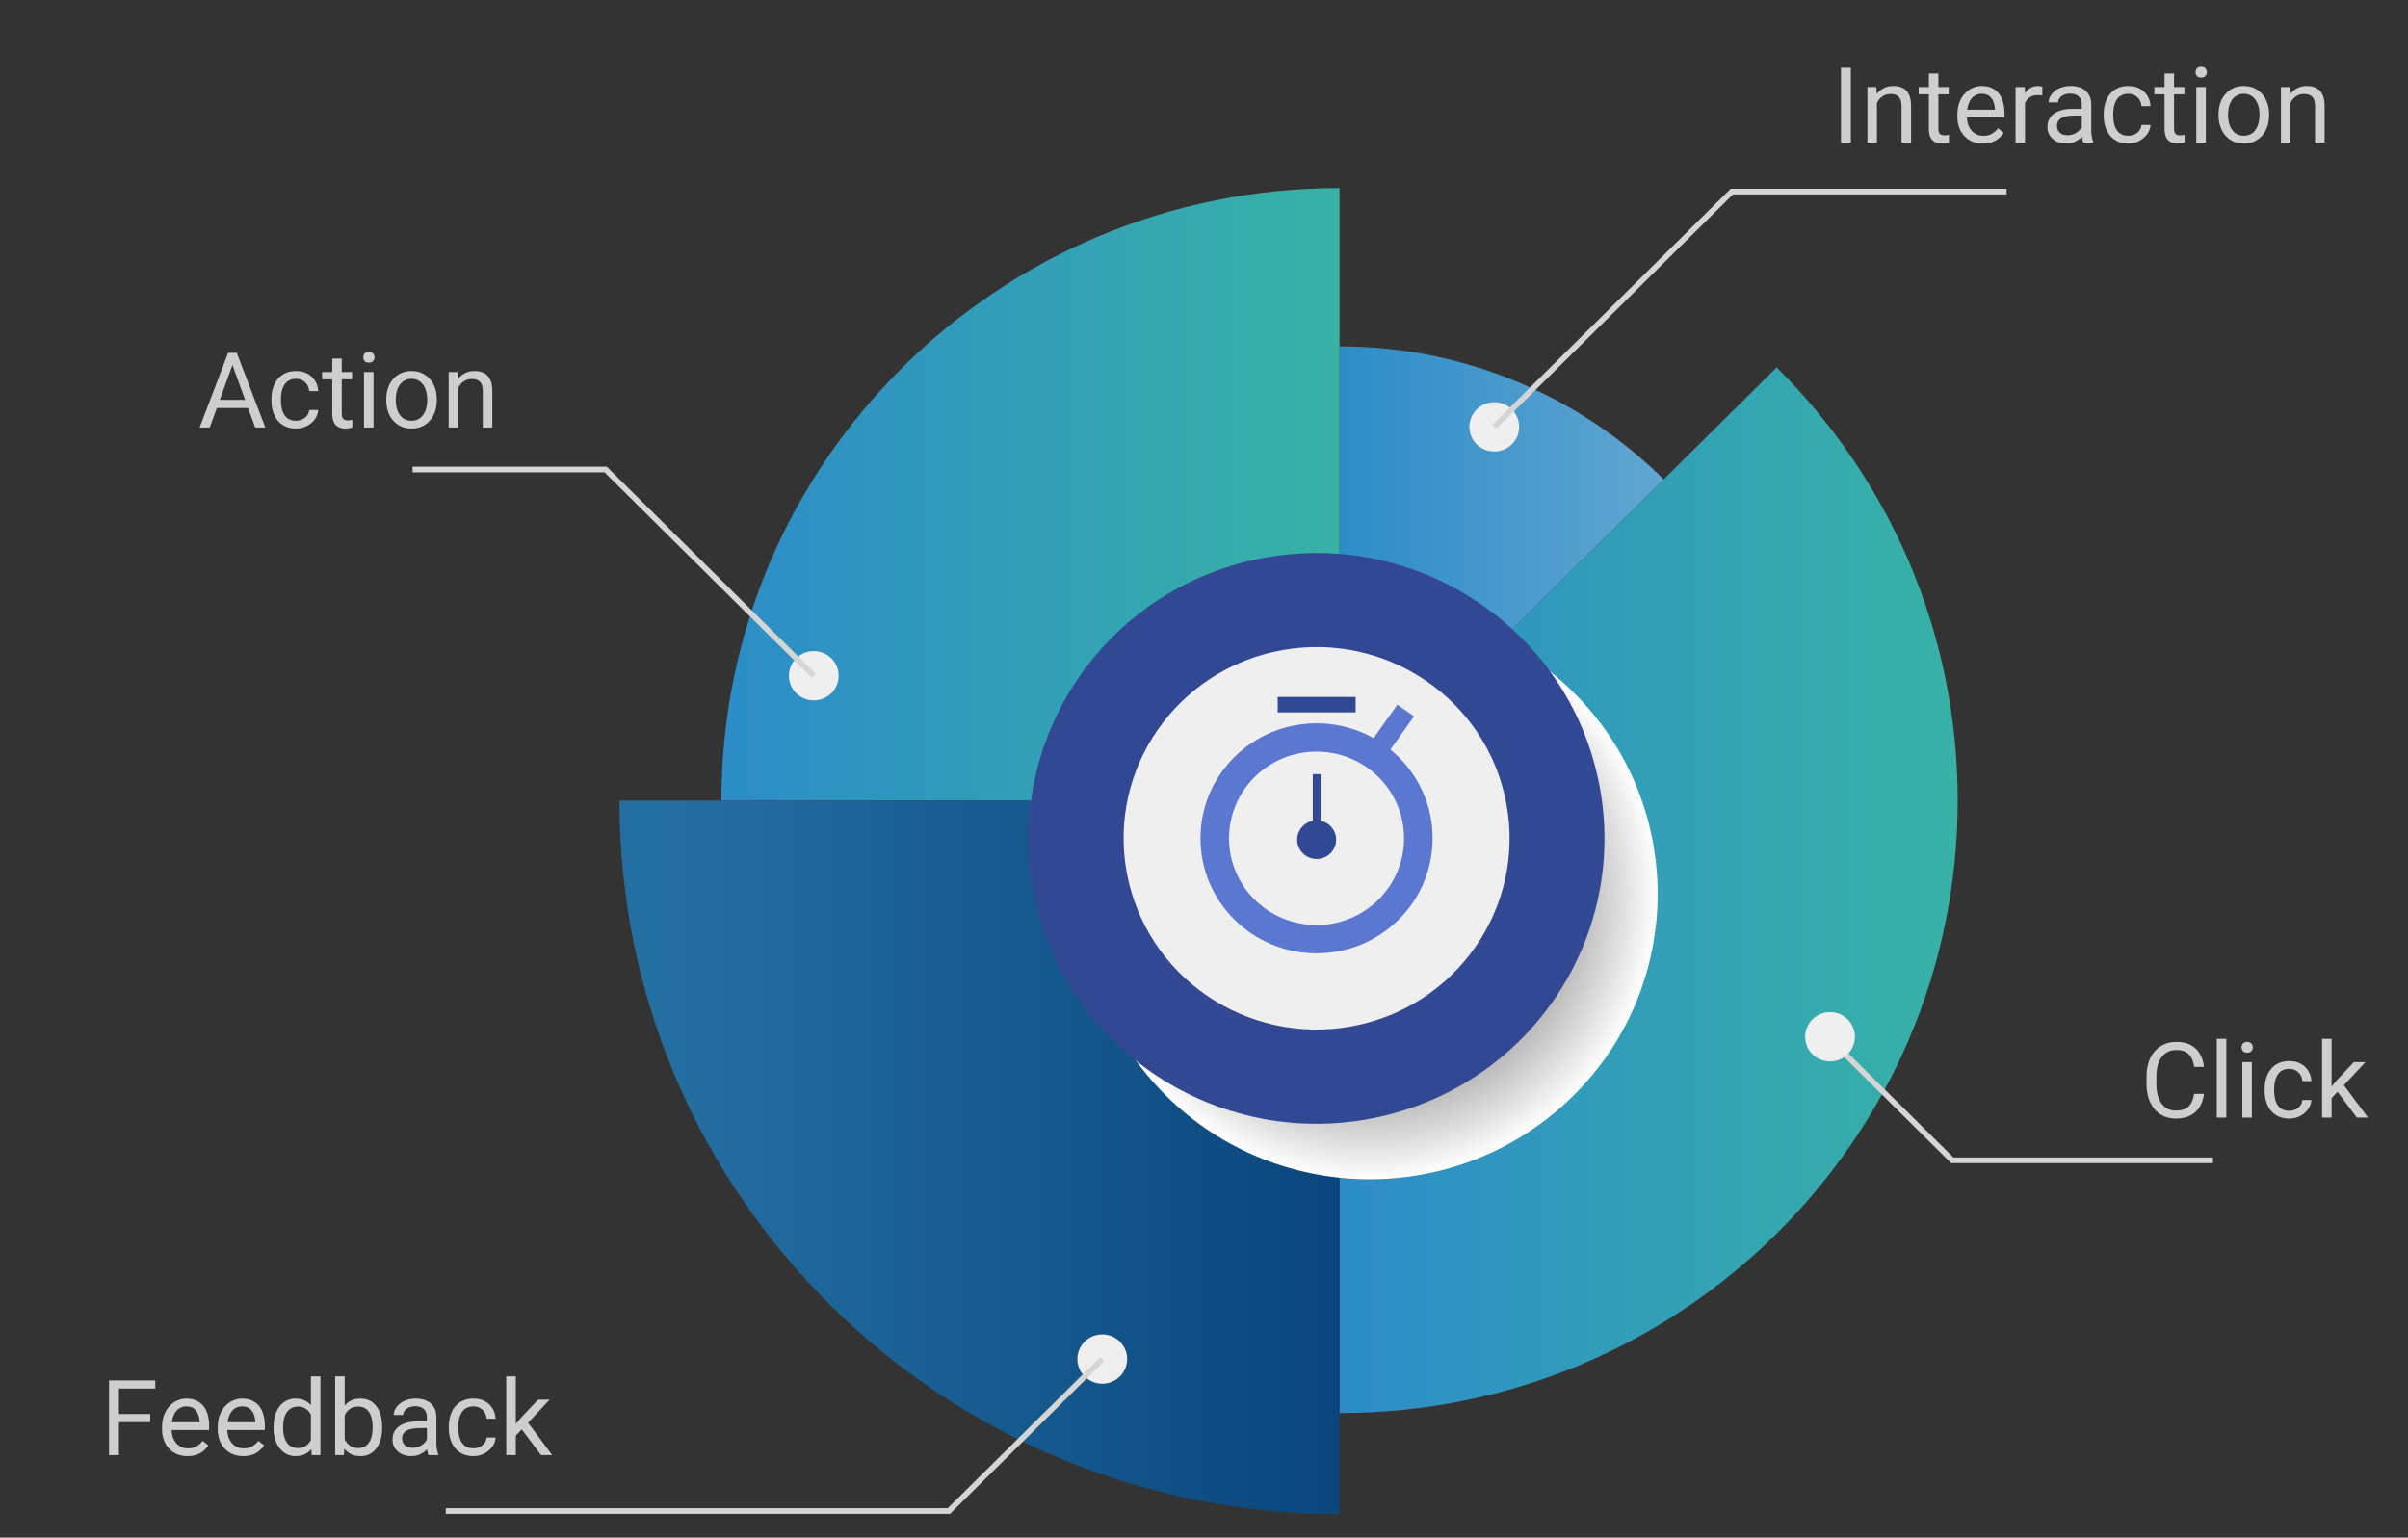 <svg width="321" height="205" viewBox="0 0 321 205" fill="none" xmlns="http://www.w3.org/2000/svg">
<rect x="0" y="0" width="321" height="205" fill="#333333" stroke="none"/>
<g clip-path="url(#clip0_3743_6632)">
<path d="M221.777 63.914C210.717 52.953 195.432 46.18 178.562 46.18V106.742L221.777 63.914Z" fill="url(#paint0_linear_3743_6632)"/>
<path d="M236.831 48.995L178.562 106.742V188.397C201.316 188.397 221.921 179.251 236.831 164.475C251.741 149.699 260.97 129.278 260.97 106.728C260.97 84.177 251.741 63.757 236.831 48.98V48.995Z" fill="url(#paint1_linear_3743_6632)"/>
<path d="M120.306 48.994C105.397 63.77 96.168 84.191 96.168 106.741H178.562V25.072C155.807 25.072 135.202 34.218 120.292 48.994H120.306Z" fill="url(#paint2_linear_3743_6632)"/>
<path d="M178.562 106.742H82.57C82.57 133.008 93.313 156.801 110.689 174.007C128.064 191.227 152.058 201.873 178.562 201.873V106.742Z" fill="url(#paint3_linear_3743_6632)"/>
<path style="mix-blend-mode:multiply" d="M208.33 147.406C224.057 133.318 225.282 109.263 211.067 93.677C196.851 78.091 172.578 76.876 156.851 90.964C141.124 105.052 139.899 129.108 154.114 144.694C168.33 160.28 192.603 161.494 208.33 147.406Z" fill="url(#paint4_radial_3743_6632)"/>
<path d="M183.96 148.884C204.637 144.251 217.61 123.883 212.935 103.391C208.26 82.898 187.707 70.042 167.03 74.675C146.352 79.309 133.38 99.677 138.055 120.169C142.73 140.661 163.282 153.517 183.96 148.884Z" fill="#324892"/>
<path d="M181.376 136.588C195.209 133.377 203.796 119.661 200.557 105.952C197.318 92.243 183.478 83.733 169.645 86.943C155.812 90.153 147.224 103.869 150.463 117.578C153.703 131.287 167.543 139.798 181.376 136.588Z" fill="#EFEFEF"/>
<path d="M175.504 96.438C166.954 96.438 160.032 103.297 160.032 111.771C160.032 120.245 166.954 127.105 175.504 127.105C184.055 127.105 190.977 120.245 190.977 111.771C190.977 103.297 184.055 96.438 175.504 96.438ZM175.504 123.332C169.059 123.332 163.839 118.159 163.839 111.771C163.839 105.383 169.059 100.21 175.504 100.21C181.95 100.21 187.17 105.383 187.17 111.771C187.17 118.159 181.95 123.332 175.504 123.332Z" fill="#5B77D0"/>
<path d="M243.176 137.779L260.249 154.699H295" stroke="#D5D5D5" stroke-width="0.75" stroke-miterlimit="10"/>
<path d="M243.954 141.511C245.786 141.511 247.271 140.04 247.271 138.224C247.271 136.409 245.786 134.938 243.954 134.938C242.123 134.938 240.638 136.409 240.638 138.224C240.638 140.04 242.123 141.511 243.954 141.511Z" fill="#EFEFEF"/>
<path d="M146.94 184.482C148.771 184.482 150.256 183.01 150.256 181.195C150.256 179.38 148.771 177.908 146.94 177.908C145.108 177.908 143.623 179.38 143.623 181.195C143.623 183.01 145.108 184.482 146.94 184.482Z" fill="#EFEFEF"/>
<path d="M199.196 60.199C201.028 60.199 202.513 58.727 202.513 56.912C202.513 55.096 201.028 53.625 199.196 53.625C197.365 53.625 195.88 55.096 195.88 56.912C195.88 58.727 197.365 60.199 199.196 60.199Z" fill="#EFEFEF"/>
<path d="M108.482 93.38C110.313 93.38 111.798 91.909 111.798 90.093C111.798 88.278 110.313 86.807 108.482 86.807C106.65 86.807 105.165 88.278 105.165 90.093C105.165 91.909 106.65 93.38 108.482 93.38Z" fill="#EFEFEF"/>
<path d="M199.196 56.91L230.862 25.543H267.488" stroke="#D5D5D5" stroke-width="0.75" stroke-miterlimit="10"/>
<path d="M108.482 90.094L80.739 62.6H55" stroke="#D5D5D5" stroke-width="0.75" stroke-miterlimit="10"/>
<path d="M146.939 181.193L126.492 201.457H59.427" stroke="#D5D5D5" stroke-width="0.75" stroke-miterlimit="10"/>
<ellipse cx="175.519" cy="111.955" rx="2.597" ry="2.573" fill="#324892"/>
<rect x="175" y="103.209" width="1.039" height="7.203" fill="#324892"/>
<rect x="170.324" y="92.918" width="10.39" height="2.058" fill="#324892"/>
<rect width="7.814" height="2.712" transform="matrix(0.579 -0.815 0.82 0.572 181.753 100.318)" fill="#5B77D0"/>
</g>
<path d="M31.256 47.929L27.961 57H26.614L30.408 47.047H31.276L31.256 47.929ZM34.018 57L30.716 47.929L30.695 47.047H31.564L35.371 57H34.018ZM33.847 53.315V54.395H28.255V53.315H33.847ZM39.473 56.098C39.773 56.098 40.051 56.036 40.307 55.913C40.562 55.79 40.772 55.621 40.935 55.407C41.1 55.188 41.193 54.94 41.216 54.662H42.419C42.396 55.1 42.248 55.508 41.975 55.886C41.706 56.259 41.352 56.562 40.915 56.795C40.477 57.023 39.997 57.137 39.473 57.137C38.917 57.137 38.431 57.039 38.017 56.843C37.606 56.647 37.265 56.378 36.991 56.036C36.722 55.694 36.52 55.302 36.383 54.86C36.251 54.414 36.185 53.942 36.185 53.445V53.158C36.185 52.661 36.251 52.192 36.383 51.75C36.52 51.303 36.722 50.909 36.991 50.567C37.265 50.226 37.606 49.957 38.017 49.761C38.431 49.565 38.917 49.467 39.473 49.467C40.051 49.467 40.557 49.585 40.99 49.822C41.423 50.055 41.763 50.374 42.009 50.779C42.259 51.18 42.396 51.636 42.419 52.147H41.216C41.193 51.841 41.106 51.565 40.956 51.319C40.81 51.073 40.61 50.877 40.355 50.731C40.104 50.581 39.81 50.506 39.473 50.506C39.085 50.506 38.759 50.583 38.495 50.738C38.235 50.889 38.028 51.094 37.873 51.353C37.723 51.609 37.613 51.894 37.545 52.208C37.481 52.518 37.449 52.835 37.449 53.158V53.445C37.449 53.769 37.481 54.088 37.545 54.402C37.609 54.717 37.716 55.002 37.866 55.257C38.021 55.512 38.228 55.717 38.488 55.872C38.753 56.023 39.081 56.098 39.473 56.098ZM46.938 49.603V50.574H42.938V49.603H46.938ZM44.292 47.806H45.557V55.168C45.557 55.419 45.595 55.608 45.673 55.735C45.75 55.863 45.851 55.947 45.974 55.988C46.097 56.029 46.229 56.05 46.37 56.05C46.475 56.05 46.584 56.041 46.698 56.023C46.817 56 46.906 55.981 46.965 55.968L46.972 57C46.871 57.032 46.739 57.062 46.575 57.089C46.416 57.121 46.222 57.137 45.994 57.137C45.684 57.137 45.399 57.075 45.14 56.952C44.88 56.829 44.672 56.624 44.518 56.337C44.367 56.045 44.292 55.653 44.292 55.161V47.806ZM49.795 49.603V57H48.523V49.603H49.795ZM48.428 47.642C48.428 47.437 48.489 47.263 48.612 47.122C48.74 46.981 48.927 46.91 49.173 46.91C49.414 46.91 49.599 46.981 49.727 47.122C49.859 47.263 49.925 47.437 49.925 47.642C49.925 47.838 49.859 48.006 49.727 48.148C49.599 48.284 49.414 48.352 49.173 48.352C48.927 48.352 48.74 48.284 48.612 48.148C48.489 48.006 48.428 47.838 48.428 47.642ZM51.49 53.384V53.227C51.49 52.693 51.568 52.199 51.723 51.743C51.878 51.283 52.101 50.884 52.393 50.547C52.684 50.205 53.037 49.941 53.452 49.754C53.867 49.562 54.332 49.467 54.847 49.467C55.366 49.467 55.833 49.562 56.248 49.754C56.667 49.941 57.023 50.205 57.315 50.547C57.611 50.884 57.836 51.283 57.991 51.743C58.146 52.199 58.224 52.693 58.224 53.227V53.384C58.224 53.917 58.146 54.411 57.991 54.867C57.836 55.323 57.611 55.722 57.315 56.063C57.023 56.401 56.67 56.665 56.255 56.856C55.845 57.043 55.38 57.137 54.86 57.137C54.341 57.137 53.874 57.043 53.459 56.856C53.044 56.665 52.689 56.401 52.393 56.063C52.101 55.722 51.878 55.323 51.723 54.867C51.568 54.411 51.49 53.917 51.49 53.384ZM52.755 53.227V53.384C52.755 53.753 52.798 54.102 52.885 54.43C52.971 54.753 53.101 55.04 53.274 55.291C53.452 55.542 53.673 55.74 53.938 55.886C54.202 56.027 54.509 56.098 54.86 56.098C55.207 56.098 55.51 56.027 55.77 55.886C56.034 55.74 56.253 55.542 56.426 55.291C56.599 55.04 56.729 54.753 56.815 54.43C56.907 54.102 56.952 53.753 56.952 53.384V53.227C56.952 52.862 56.907 52.518 56.815 52.194C56.729 51.866 56.597 51.577 56.419 51.326C56.246 51.071 56.027 50.87 55.763 50.725C55.503 50.579 55.198 50.506 54.847 50.506C54.5 50.506 54.195 50.579 53.931 50.725C53.671 50.87 53.452 51.071 53.274 51.326C53.101 51.577 52.971 51.866 52.885 52.194C52.798 52.518 52.755 52.862 52.755 53.227ZM61.074 51.183V57H59.81V49.603H61.006L61.074 51.183ZM60.773 53.022L60.247 53.001C60.252 52.495 60.327 52.028 60.473 51.6C60.618 51.167 60.824 50.791 61.088 50.472C61.352 50.153 61.667 49.907 62.031 49.733C62.4 49.556 62.808 49.467 63.255 49.467C63.62 49.467 63.948 49.517 64.239 49.617C64.531 49.713 64.779 49.868 64.984 50.082C65.194 50.296 65.353 50.574 65.463 50.916C65.572 51.253 65.627 51.666 65.627 52.153V57H64.356V52.14C64.356 51.752 64.299 51.442 64.185 51.21C64.071 50.973 63.904 50.802 63.685 50.697C63.467 50.588 63.198 50.533 62.879 50.533C62.565 50.533 62.277 50.599 62.018 50.731C61.762 50.864 61.541 51.046 61.355 51.278C61.172 51.511 61.029 51.777 60.924 52.078C60.824 52.374 60.773 52.689 60.773 53.022Z" fill="#CECECE"/>
<path d="M292.488 145.835H293.801C293.732 146.464 293.552 147.027 293.261 147.523C292.969 148.02 292.557 148.414 292.023 148.706C291.49 148.993 290.825 149.137 290.027 149.137C289.444 149.137 288.913 149.027 288.435 148.809C287.961 148.59 287.553 148.28 287.211 147.879C286.869 147.473 286.605 146.988 286.418 146.423C286.236 145.853 286.145 145.22 286.145 144.522V143.531C286.145 142.834 286.236 142.203 286.418 141.638C286.605 141.068 286.871 140.58 287.218 140.175C287.569 139.769 287.99 139.457 288.482 139.238C288.975 139.02 289.528 138.91 290.144 138.91C290.896 138.91 291.531 139.051 292.051 139.334C292.57 139.617 292.974 140.008 293.261 140.51C293.552 141.007 293.732 141.583 293.801 142.239H292.488C292.424 141.774 292.306 141.376 292.133 141.043C291.96 140.706 291.714 140.446 291.395 140.264C291.076 140.081 290.659 139.99 290.144 139.99C289.701 139.99 289.312 140.075 288.975 140.243C288.642 140.412 288.362 140.651 288.134 140.961C287.91 141.271 287.742 141.642 287.628 142.075C287.514 142.508 287.457 142.989 287.457 143.518V144.522C287.457 145.01 287.507 145.468 287.607 145.896C287.712 146.325 287.869 146.701 288.079 147.024C288.289 147.348 288.555 147.603 288.879 147.79C289.202 147.972 289.585 148.063 290.027 148.063C290.588 148.063 291.035 147.975 291.367 147.797C291.7 147.619 291.951 147.364 292.119 147.031C292.292 146.699 292.415 146.3 292.488 145.835ZM296.781 138.5V149H295.51V138.5H296.781ZM300.186 141.604V149H298.914V141.604H300.186ZM298.818 139.642C298.818 139.437 298.88 139.263 299.003 139.122C299.131 138.981 299.317 138.91 299.563 138.91C299.805 138.91 299.99 138.981 300.117 139.122C300.249 139.263 300.315 139.437 300.315 139.642C300.315 139.838 300.249 140.006 300.117 140.147C299.99 140.284 299.805 140.353 299.563 140.353C299.317 140.353 299.131 140.284 299.003 140.147C298.88 140.006 298.818 139.838 298.818 139.642ZM305.176 148.098C305.477 148.098 305.755 148.036 306.01 147.913C306.265 147.79 306.475 147.621 306.639 147.407C306.803 147.188 306.896 146.94 306.919 146.662H308.122C308.099 147.1 307.951 147.507 307.678 147.886C307.409 148.259 307.056 148.562 306.618 148.795C306.181 149.023 305.7 149.137 305.176 149.137C304.62 149.137 304.134 149.039 303.72 148.843C303.31 148.647 302.968 148.378 302.694 148.036C302.425 147.694 302.223 147.302 302.086 146.86C301.954 146.414 301.888 145.942 301.888 145.445V145.158C301.888 144.661 301.954 144.192 302.086 143.75C302.223 143.303 302.425 142.909 302.694 142.567C302.968 142.226 303.31 141.957 303.72 141.761C304.134 141.565 304.62 141.467 305.176 141.467C305.755 141.467 306.26 141.585 306.693 141.822C307.126 142.055 307.466 142.374 307.712 142.779C307.963 143.18 308.099 143.636 308.122 144.146H306.919C306.896 143.841 306.81 143.565 306.659 143.319C306.513 143.073 306.313 142.877 306.058 142.731C305.807 142.581 305.513 142.506 305.176 142.506C304.788 142.506 304.463 142.583 304.198 142.738C303.938 142.889 303.731 143.094 303.576 143.354C303.426 143.609 303.316 143.894 303.248 144.208C303.184 144.518 303.152 144.835 303.152 145.158V145.445C303.152 145.769 303.184 146.088 303.248 146.402C303.312 146.717 303.419 147.002 303.569 147.257C303.724 147.512 303.932 147.717 304.191 147.872C304.456 148.022 304.784 148.098 305.176 148.098ZM310.815 138.5V149H309.544V138.5H310.815ZM315.334 141.604L312.107 145.056L310.303 146.929L310.2 145.582L311.492 144.037L313.789 141.604H315.334ZM314.179 149L311.54 145.473L312.196 144.345L315.669 149H314.179Z" fill="#CECECE"/>
<path d="M15.855 184.047V194H14.536V184.047H15.855ZM20.025 188.524V189.604H15.568V188.524H20.025ZM20.702 184.047V185.127H15.568V184.047H20.702ZM25.002 194.137C24.487 194.137 24.02 194.05 23.601 193.877C23.186 193.699 22.828 193.451 22.527 193.132C22.231 192.813 22.003 192.435 21.844 191.997C21.684 191.56 21.605 191.081 21.605 190.562V190.274C21.605 189.673 21.693 189.137 21.871 188.668C22.049 188.194 22.29 187.793 22.596 187.465C22.901 187.137 23.247 186.888 23.635 186.72C24.022 186.551 24.423 186.467 24.838 186.467C25.366 186.467 25.822 186.558 26.205 186.74C26.592 186.923 26.909 187.178 27.155 187.506C27.401 187.829 27.584 188.212 27.702 188.654C27.821 189.092 27.88 189.57 27.88 190.09V190.657H22.356V189.625H26.615V189.529C26.597 189.201 26.529 188.882 26.41 188.572C26.296 188.262 26.114 188.007 25.863 187.807C25.613 187.606 25.271 187.506 24.838 187.506C24.551 187.506 24.287 187.567 24.045 187.69C23.803 187.809 23.596 187.987 23.423 188.224C23.25 188.461 23.115 188.75 23.02 189.092C22.924 189.434 22.876 189.828 22.876 190.274V190.562C22.876 190.912 22.924 191.243 23.02 191.553C23.12 191.858 23.263 192.127 23.45 192.359C23.642 192.592 23.872 192.774 24.141 192.906C24.414 193.038 24.724 193.104 25.07 193.104C25.517 193.104 25.895 193.013 26.205 192.831C26.515 192.649 26.786 192.405 27.019 192.1L27.784 192.708C27.625 192.95 27.422 193.18 27.176 193.398C26.93 193.617 26.627 193.795 26.267 193.932C25.911 194.068 25.49 194.137 25.002 194.137ZM32.426 194.137C31.911 194.137 31.444 194.05 31.024 193.877C30.61 193.699 30.252 193.451 29.951 193.132C29.655 192.813 29.427 192.435 29.268 191.997C29.108 191.56 29.028 191.081 29.028 190.562V190.274C29.028 189.673 29.117 189.137 29.295 188.668C29.473 188.194 29.714 187.793 30.02 187.465C30.325 187.137 30.671 186.888 31.059 186.72C31.446 186.551 31.847 186.467 32.262 186.467C32.79 186.467 33.246 186.558 33.629 186.74C34.016 186.923 34.333 187.178 34.579 187.506C34.825 187.829 35.008 188.212 35.126 188.654C35.245 189.092 35.304 189.57 35.304 190.09V190.657H29.78V189.625H34.039V189.529C34.021 189.201 33.953 188.882 33.834 188.572C33.72 188.262 33.538 188.007 33.287 187.807C33.036 187.606 32.695 187.506 32.262 187.506C31.975 187.506 31.71 187.567 31.469 187.69C31.227 187.809 31.02 187.987 30.847 188.224C30.674 188.461 30.539 188.75 30.443 189.092C30.348 189.434 30.3 189.828 30.3 190.274V190.562C30.3 190.912 30.348 191.243 30.443 191.553C30.544 191.858 30.687 192.127 30.874 192.359C31.065 192.592 31.296 192.774 31.564 192.906C31.838 193.038 32.148 193.104 32.494 193.104C32.941 193.104 33.319 193.013 33.629 192.831C33.939 192.649 34.21 192.405 34.442 192.1L35.208 192.708C35.048 192.95 34.846 193.18 34.6 193.398C34.353 193.617 34.05 193.795 33.69 193.932C33.335 194.068 32.913 194.137 32.426 194.137ZM41.442 192.564V183.5H42.714V194H41.552L41.442 192.564ZM36.466 190.384V190.24C36.466 189.675 36.534 189.162 36.671 188.702C36.812 188.237 37.01 187.839 37.266 187.506C37.525 187.173 37.833 186.918 38.188 186.74C38.548 186.558 38.95 186.467 39.392 186.467C39.856 186.467 40.262 186.549 40.608 186.713C40.959 186.872 41.255 187.107 41.497 187.417C41.743 187.722 41.937 188.091 42.078 188.524C42.219 188.957 42.317 189.447 42.372 189.994V190.623C42.322 191.165 42.224 191.653 42.078 192.086C41.937 192.519 41.743 192.888 41.497 193.193C41.255 193.499 40.959 193.733 40.608 193.897C40.258 194.057 39.847 194.137 39.378 194.137C38.945 194.137 38.548 194.043 38.188 193.856C37.833 193.67 37.525 193.408 37.266 193.07C37.01 192.733 36.812 192.337 36.671 191.881C36.534 191.421 36.466 190.922 36.466 190.384ZM37.737 190.24V190.384C37.737 190.753 37.774 191.099 37.847 191.423C37.924 191.746 38.043 192.031 38.202 192.277C38.362 192.523 38.565 192.717 38.81 192.858C39.057 192.995 39.351 193.063 39.692 193.063C40.112 193.063 40.456 192.975 40.725 192.797C40.998 192.619 41.217 192.384 41.381 192.093C41.545 191.801 41.672 191.484 41.764 191.143V189.495C41.709 189.244 41.629 189.003 41.524 188.771C41.424 188.534 41.292 188.324 41.128 188.142C40.968 187.955 40.77 187.807 40.533 187.697C40.301 187.588 40.025 187.533 39.706 187.533C39.36 187.533 39.061 187.606 38.81 187.752C38.565 187.893 38.362 188.089 38.202 188.34C38.043 188.586 37.924 188.873 37.847 189.201C37.774 189.525 37.737 189.871 37.737 190.24ZM44.676 183.5H45.947V192.564L45.838 194H44.676V183.5ZM50.944 190.24V190.384C50.944 190.922 50.88 191.421 50.753 191.881C50.625 192.337 50.438 192.733 50.192 193.07C49.946 193.408 49.645 193.67 49.29 193.856C48.935 194.043 48.527 194.137 48.066 194.137C47.597 194.137 47.185 194.057 46.829 193.897C46.478 193.733 46.182 193.499 45.94 193.193C45.699 192.888 45.505 192.519 45.359 192.086C45.218 191.653 45.12 191.165 45.065 190.623V189.994C45.12 189.447 45.218 188.957 45.359 188.524C45.505 188.091 45.699 187.722 45.94 187.417C46.182 187.107 46.478 186.872 46.829 186.713C47.18 186.549 47.588 186.467 48.053 186.467C48.518 186.467 48.93 186.558 49.29 186.74C49.65 186.918 49.951 187.173 50.192 187.506C50.438 187.839 50.625 188.237 50.753 188.702C50.88 189.162 50.944 189.675 50.944 190.24ZM49.673 190.384V190.24C49.673 189.871 49.639 189.525 49.57 189.201C49.502 188.873 49.393 188.586 49.242 188.34C49.092 188.089 48.894 187.893 48.648 187.752C48.401 187.606 48.098 187.533 47.738 187.533C47.419 187.533 47.141 187.588 46.904 187.697C46.672 187.807 46.474 187.955 46.31 188.142C46.145 188.324 46.011 188.534 45.906 188.771C45.806 189.003 45.731 189.244 45.681 189.495V191.143C45.754 191.462 45.872 191.769 46.036 192.065C46.205 192.357 46.428 192.596 46.706 192.783C46.989 192.97 47.337 193.063 47.752 193.063C48.094 193.063 48.385 192.995 48.627 192.858C48.873 192.717 49.071 192.523 49.222 192.277C49.377 192.031 49.491 191.746 49.563 191.423C49.636 191.099 49.673 190.753 49.673 190.384ZM56.905 192.735V188.928C56.905 188.636 56.846 188.383 56.727 188.169C56.614 187.95 56.44 187.782 56.208 187.663C55.976 187.545 55.688 187.485 55.347 187.485C55.028 187.485 54.747 187.54 54.506 187.649C54.269 187.759 54.082 187.902 53.945 188.08C53.813 188.258 53.747 188.449 53.747 188.654H52.482C52.482 188.39 52.551 188.128 52.688 187.868C52.824 187.608 53.02 187.374 53.275 187.164C53.535 186.95 53.845 186.781 54.205 186.658C54.57 186.531 54.975 186.467 55.422 186.467C55.96 186.467 56.434 186.558 56.844 186.74C57.258 186.923 57.582 187.198 57.815 187.567C58.051 187.932 58.17 188.39 58.17 188.941V192.387C58.17 192.633 58.19 192.895 58.231 193.173C58.277 193.451 58.343 193.69 58.43 193.891V194H57.11C57.047 193.854 56.996 193.66 56.96 193.419C56.923 193.173 56.905 192.945 56.905 192.735ZM57.124 189.516L57.138 190.404H55.859C55.499 190.404 55.178 190.434 54.895 190.493C54.613 190.548 54.376 190.632 54.185 190.746C53.993 190.86 53.847 191.004 53.747 191.177C53.647 191.345 53.597 191.544 53.597 191.771C53.597 192.004 53.649 192.216 53.754 192.407C53.859 192.599 54.016 192.751 54.226 192.865C54.44 192.975 54.702 193.029 55.012 193.029C55.399 193.029 55.741 192.947 56.037 192.783C56.333 192.619 56.568 192.419 56.741 192.182C56.919 191.945 57.015 191.715 57.028 191.491L57.568 192.1C57.536 192.291 57.45 192.503 57.309 192.735C57.167 192.968 56.978 193.191 56.741 193.405C56.509 193.615 56.231 193.79 55.907 193.932C55.588 194.068 55.228 194.137 54.827 194.137C54.326 194.137 53.886 194.039 53.508 193.843C53.134 193.647 52.842 193.385 52.633 193.057C52.428 192.724 52.325 192.353 52.325 191.942C52.325 191.546 52.403 191.197 52.558 190.896C52.713 190.591 52.936 190.338 53.227 190.138C53.519 189.933 53.87 189.778 54.28 189.673C54.69 189.568 55.148 189.516 55.654 189.516H57.124ZM63.119 193.098C63.42 193.098 63.698 193.036 63.953 192.913C64.208 192.79 64.418 192.621 64.582 192.407C64.746 192.188 64.84 191.94 64.862 191.662H66.065C66.043 192.1 65.894 192.507 65.621 192.886C65.352 193.259 64.999 193.562 64.561 193.795C64.124 194.023 63.643 194.137 63.119 194.137C62.563 194.137 62.078 194.039 61.663 193.843C61.253 193.647 60.911 193.378 60.638 193.036C60.369 192.694 60.166 192.302 60.029 191.86C59.897 191.414 59.831 190.942 59.831 190.445V190.158C59.831 189.661 59.897 189.192 60.029 188.75C60.166 188.303 60.369 187.909 60.638 187.567C60.911 187.226 61.253 186.957 61.663 186.761C62.078 186.565 62.563 186.467 63.119 186.467C63.698 186.467 64.204 186.585 64.637 186.822C65.07 187.055 65.409 187.374 65.655 187.779C65.906 188.18 66.043 188.636 66.065 189.146H64.862C64.84 188.841 64.753 188.565 64.603 188.319C64.457 188.073 64.256 187.877 64.001 187.731C63.75 187.581 63.456 187.506 63.119 187.506C62.732 187.506 62.406 187.583 62.142 187.738C61.882 187.889 61.675 188.094 61.52 188.354C61.369 188.609 61.26 188.894 61.191 189.208C61.128 189.518 61.096 189.835 61.096 190.158V190.445C61.096 190.769 61.128 191.088 61.191 191.402C61.255 191.717 61.362 192.002 61.513 192.257C61.668 192.512 61.875 192.717 62.135 192.872C62.399 193.022 62.727 193.098 63.119 193.098ZM68.759 183.5V194H67.487V183.5H68.759ZM73.277 186.604L70.051 190.056L68.246 191.929L68.144 190.582L69.436 189.037L71.732 186.604H73.277ZM72.122 194L69.483 190.473L70.14 189.345L73.612 194H72.122Z" fill="#CECECE"/>
<path d="M246.731 9.047V19H245.412V9.047H246.731ZM250.204 13.183V19H248.939V11.604H250.136L250.204 13.183ZM249.903 15.021L249.377 15.001C249.382 14.495 249.457 14.028 249.603 13.6C249.748 13.167 249.953 12.791 250.218 12.472C250.482 12.153 250.797 11.907 251.161 11.733C251.53 11.556 251.938 11.467 252.385 11.467C252.749 11.467 253.077 11.517 253.369 11.617C253.661 11.713 253.909 11.868 254.114 12.082C254.324 12.296 254.483 12.574 254.593 12.916C254.702 13.253 254.757 13.666 254.757 14.153V19H253.485V14.14C253.485 13.752 253.428 13.442 253.314 13.21C253.201 12.973 253.034 12.802 252.815 12.697C252.597 12.588 252.328 12.533 252.009 12.533C251.694 12.533 251.407 12.599 251.147 12.731C250.892 12.864 250.671 13.046 250.484 13.278C250.302 13.511 250.159 13.777 250.054 14.078C249.953 14.374 249.903 14.689 249.903 15.021ZM259.774 11.604V12.574H255.775V11.604H259.774ZM257.129 9.806H258.394V17.168C258.394 17.419 258.432 17.608 258.51 17.735C258.587 17.863 258.688 17.947 258.811 17.988C258.934 18.029 259.066 18.05 259.207 18.05C259.312 18.05 259.421 18.041 259.535 18.023C259.654 18 259.743 17.981 259.802 17.968L259.809 19C259.708 19.032 259.576 19.061 259.412 19.089C259.253 19.121 259.059 19.137 258.831 19.137C258.521 19.137 258.236 19.075 257.977 18.952C257.717 18.829 257.509 18.624 257.354 18.337C257.204 18.045 257.129 17.653 257.129 17.161V9.806ZM264.327 19.137C263.812 19.137 263.345 19.05 262.926 18.877C262.511 18.699 262.153 18.451 261.853 18.132C261.556 17.813 261.328 17.435 261.169 16.997C261.009 16.56 260.93 16.081 260.93 15.562V15.274C260.93 14.673 261.019 14.137 261.196 13.668C261.374 13.194 261.616 12.793 261.921 12.465C262.226 12.137 262.573 11.888 262.96 11.72C263.347 11.551 263.748 11.467 264.163 11.467C264.692 11.467 265.147 11.558 265.53 11.74C265.918 11.922 266.234 12.178 266.48 12.506C266.727 12.829 266.909 13.212 267.027 13.654C267.146 14.092 267.205 14.57 267.205 15.09V15.657H261.682V14.625H265.94V14.529C265.922 14.201 265.854 13.882 265.735 13.572C265.621 13.262 265.439 13.007 265.188 12.807C264.938 12.606 264.596 12.506 264.163 12.506C263.876 12.506 263.612 12.567 263.37 12.69C263.129 12.809 262.921 12.987 262.748 13.224C262.575 13.461 262.44 13.75 262.345 14.092C262.249 14.434 262.201 14.828 262.201 15.274V15.562C262.201 15.912 262.249 16.243 262.345 16.553C262.445 16.858 262.589 17.127 262.775 17.359C262.967 17.592 263.197 17.774 263.466 17.906C263.739 18.038 264.049 18.105 264.396 18.105C264.842 18.105 265.22 18.013 265.53 17.831C265.84 17.649 266.111 17.405 266.344 17.1L267.109 17.708C266.95 17.95 266.747 18.18 266.501 18.398C266.255 18.617 265.952 18.795 265.592 18.932C265.236 19.068 264.815 19.137 264.327 19.137ZM269.946 12.766V19H268.682V11.604H269.912L269.946 12.766ZM272.257 11.562L272.25 12.738C272.145 12.716 272.045 12.702 271.949 12.697C271.858 12.688 271.753 12.684 271.635 12.684C271.343 12.684 271.086 12.729 270.862 12.82C270.639 12.912 270.45 13.039 270.295 13.203C270.14 13.367 270.017 13.563 269.926 13.791C269.839 14.014 269.782 14.26 269.755 14.529L269.399 14.734C269.399 14.288 269.443 13.868 269.529 13.477C269.62 13.085 269.759 12.738 269.946 12.438C270.133 12.132 270.37 11.895 270.657 11.727C270.949 11.553 271.295 11.467 271.696 11.467C271.787 11.467 271.892 11.478 272.011 11.501C272.129 11.519 272.211 11.54 272.257 11.562ZM277.514 17.735V13.928C277.514 13.636 277.454 13.383 277.336 13.169C277.222 12.95 277.049 12.782 276.816 12.663C276.584 12.545 276.297 12.485 275.955 12.485C275.636 12.485 275.356 12.54 275.114 12.649C274.877 12.759 274.69 12.902 274.554 13.08C274.422 13.258 274.355 13.449 274.355 13.654H273.091C273.091 13.39 273.159 13.128 273.296 12.868C273.433 12.608 273.629 12.374 273.884 12.164C274.144 11.95 274.453 11.781 274.813 11.658C275.178 11.531 275.584 11.467 276.03 11.467C276.568 11.467 277.042 11.558 277.452 11.74C277.867 11.922 278.19 12.198 278.423 12.567C278.66 12.932 278.778 13.39 278.778 13.941V17.387C278.778 17.633 278.799 17.895 278.84 18.173C278.885 18.451 278.951 18.69 279.038 18.891V19H277.719C277.655 18.854 277.605 18.66 277.568 18.419C277.532 18.173 277.514 17.945 277.514 17.735ZM277.732 14.516L277.746 15.404H276.468C276.108 15.404 275.786 15.434 275.504 15.493C275.221 15.548 274.984 15.632 274.793 15.746C274.602 15.86 274.456 16.004 274.355 16.177C274.255 16.345 274.205 16.544 274.205 16.771C274.205 17.004 274.257 17.216 274.362 17.407C274.467 17.599 274.624 17.751 274.834 17.865C275.048 17.975 275.31 18.029 275.62 18.029C276.007 18.029 276.349 17.947 276.646 17.783C276.942 17.619 277.176 17.419 277.35 17.182C277.527 16.945 277.623 16.715 277.637 16.491L278.177 17.1C278.145 17.291 278.058 17.503 277.917 17.735C277.776 17.968 277.587 18.191 277.35 18.405C277.117 18.615 276.839 18.79 276.516 18.932C276.197 19.068 275.837 19.137 275.436 19.137C274.934 19.137 274.494 19.039 274.116 18.843C273.743 18.647 273.451 18.385 273.241 18.057C273.036 17.724 272.934 17.352 272.934 16.942C272.934 16.546 273.011 16.197 273.166 15.896C273.321 15.591 273.544 15.338 273.836 15.138C274.128 14.933 274.479 14.778 274.889 14.673C275.299 14.568 275.757 14.516 276.263 14.516H277.732ZM283.728 18.098C284.028 18.098 284.306 18.036 284.562 17.913C284.817 17.79 285.026 17.621 285.19 17.407C285.354 17.189 285.448 16.94 285.471 16.662H286.674C286.651 17.1 286.503 17.508 286.229 17.886C285.961 18.259 285.607 18.562 285.17 18.795C284.732 19.023 284.252 19.137 283.728 19.137C283.172 19.137 282.686 19.039 282.271 18.843C281.861 18.647 281.52 18.378 281.246 18.036C280.977 17.694 280.774 17.302 280.638 16.86C280.506 16.414 280.439 15.942 280.439 15.445V15.158C280.439 14.662 280.506 14.192 280.638 13.75C280.774 13.303 280.977 12.909 281.246 12.567C281.52 12.226 281.861 11.957 282.271 11.761C282.686 11.565 283.172 11.467 283.728 11.467C284.306 11.467 284.812 11.585 285.245 11.822C285.678 12.055 286.018 12.374 286.264 12.779C286.514 13.18 286.651 13.636 286.674 14.146H285.471C285.448 13.841 285.361 13.565 285.211 13.319C285.065 13.073 284.865 12.877 284.609 12.731C284.359 12.581 284.065 12.506 283.728 12.506C283.34 12.506 283.014 12.583 282.75 12.738C282.49 12.889 282.283 13.094 282.128 13.354C281.978 13.609 281.868 13.894 281.8 14.208C281.736 14.518 281.704 14.835 281.704 15.158V15.445C281.704 15.769 281.736 16.088 281.8 16.402C281.864 16.717 281.971 17.002 282.121 17.257C282.276 17.512 282.483 17.717 282.743 17.872C283.007 18.023 283.336 18.098 283.728 18.098ZM291.192 11.604V12.574H287.193V11.604H291.192ZM288.547 9.806H289.812V17.168C289.812 17.419 289.85 17.608 289.928 17.735C290.005 17.863 290.105 17.947 290.229 17.988C290.352 18.029 290.484 18.05 290.625 18.05C290.73 18.05 290.839 18.041 290.953 18.023C291.072 18 291.16 17.981 291.22 17.968L291.227 19C291.126 19.032 290.994 19.061 290.83 19.089C290.671 19.121 290.477 19.137 290.249 19.137C289.939 19.137 289.654 19.075 289.395 18.952C289.135 18.829 288.927 18.624 288.772 18.337C288.622 18.045 288.547 17.653 288.547 17.161V9.806ZM294.05 11.604V19H292.778V11.604H294.05ZM292.683 9.642C292.683 9.437 292.744 9.263 292.867 9.122C292.995 8.981 293.182 8.91 293.428 8.91C293.669 8.91 293.854 8.981 293.981 9.122C294.114 9.263 294.18 9.437 294.18 9.642C294.18 9.838 294.114 10.006 293.981 10.148C293.854 10.284 293.669 10.352 293.428 10.352C293.182 10.352 292.995 10.284 292.867 10.148C292.744 10.006 292.683 9.838 292.683 9.642ZM295.745 15.384V15.227C295.745 14.693 295.823 14.199 295.978 13.743C296.132 13.283 296.356 12.884 296.647 12.547C296.939 12.205 297.292 11.941 297.707 11.754C298.122 11.562 298.587 11.467 299.102 11.467C299.621 11.467 300.088 11.562 300.503 11.754C300.922 11.941 301.278 12.205 301.569 12.547C301.866 12.884 302.091 13.283 302.246 13.743C302.401 14.199 302.479 14.693 302.479 15.227V15.384C302.479 15.917 302.401 16.412 302.246 16.867C302.091 17.323 301.866 17.722 301.569 18.064C301.278 18.401 300.924 18.665 300.51 18.856C300.1 19.043 299.635 19.137 299.115 19.137C298.596 19.137 298.129 19.043 297.714 18.856C297.299 18.665 296.944 18.401 296.647 18.064C296.356 17.722 296.132 17.323 295.978 16.867C295.823 16.412 295.745 15.917 295.745 15.384ZM297.01 15.227V15.384C297.01 15.753 297.053 16.102 297.14 16.43C297.226 16.753 297.356 17.04 297.529 17.291C297.707 17.542 297.928 17.74 298.192 17.886C298.457 18.027 298.764 18.098 299.115 18.098C299.462 18.098 299.765 18.027 300.024 17.886C300.289 17.74 300.507 17.542 300.681 17.291C300.854 17.04 300.984 16.753 301.07 16.43C301.161 16.102 301.207 15.753 301.207 15.384V15.227C301.207 14.862 301.161 14.518 301.07 14.194C300.984 13.866 300.852 13.577 300.674 13.326C300.501 13.071 300.282 12.87 300.018 12.725C299.758 12.579 299.452 12.506 299.102 12.506C298.755 12.506 298.45 12.579 298.186 12.725C297.926 12.87 297.707 13.071 297.529 13.326C297.356 13.577 297.226 13.866 297.14 14.194C297.053 14.518 297.01 14.862 297.01 15.227ZM305.329 13.183V19H304.064V11.604H305.261L305.329 13.183ZM305.028 15.021L304.502 15.001C304.507 14.495 304.582 14.028 304.728 13.6C304.873 13.167 305.078 12.791 305.343 12.472C305.607 12.153 305.922 11.907 306.286 11.733C306.655 11.556 307.063 11.467 307.51 11.467C307.874 11.467 308.202 11.517 308.494 11.617C308.786 11.713 309.034 11.868 309.239 12.082C309.449 12.296 309.608 12.574 309.718 12.916C309.827 13.253 309.882 13.666 309.882 14.153V19H308.61V14.14C308.61 13.752 308.553 13.442 308.439 13.21C308.326 12.973 308.159 12.802 307.94 12.697C307.722 12.588 307.453 12.533 307.134 12.533C306.819 12.533 306.532 12.599 306.272 12.731C306.017 12.864 305.796 13.046 305.609 13.278C305.427 13.511 305.284 13.777 305.179 14.078C305.078 14.374 305.028 14.689 305.028 15.021Z" fill="#CECECE"/>
<defs>
<linearGradient id="paint0_linear_3743_6632" x1="178.562" y1="76.461" x2="221.777" y2="76.461" gradientUnits="userSpaceOnUse">
<stop stop-color="#2D8CC7"/>
<stop offset="1" stop-color="#61A6D1"/>
</linearGradient>
<linearGradient id="paint1_linear_3743_6632" x1="178.562" y1="118.703" x2="260.97" y2="118.703" gradientUnits="userSpaceOnUse">
<stop stop-color="#2D8CC7"/>
<stop offset="1" stop-color="#38B2A6"/>
</linearGradient>
<linearGradient id="paint2_linear_3743_6632" x1="96.168" y1="65.914" x2="178.562" y2="65.914" gradientUnits="userSpaceOnUse">
<stop stop-color="#2D8CC7"/>
<stop offset="1" stop-color="#38B2A6"/>
</linearGradient>
<linearGradient id="paint3_linear_3743_6632" x1="82.57" y1="154.3" x2="178.562" y2="154.3" gradientUnits="userSpaceOnUse">
<stop offset="0.07" stop-color="#256FA0"/>
<stop offset="1" stop-color="#0A467C"/>
</linearGradient>
<radialGradient id="paint4_radial_3743_6632" cx="0" cy="0" r="1" gradientUnits="userSpaceOnUse" gradientTransform="translate(182.595 119.188) scale(38.385 38.041)">
<stop/>
<stop offset="1" stop-color="white"/>
</radialGradient>
<clipPath id="clip0_3743_6632">
<rect width="240" height="177" fill="white" transform="translate(55 25)"/>
</clipPath>
</defs>
</svg>
